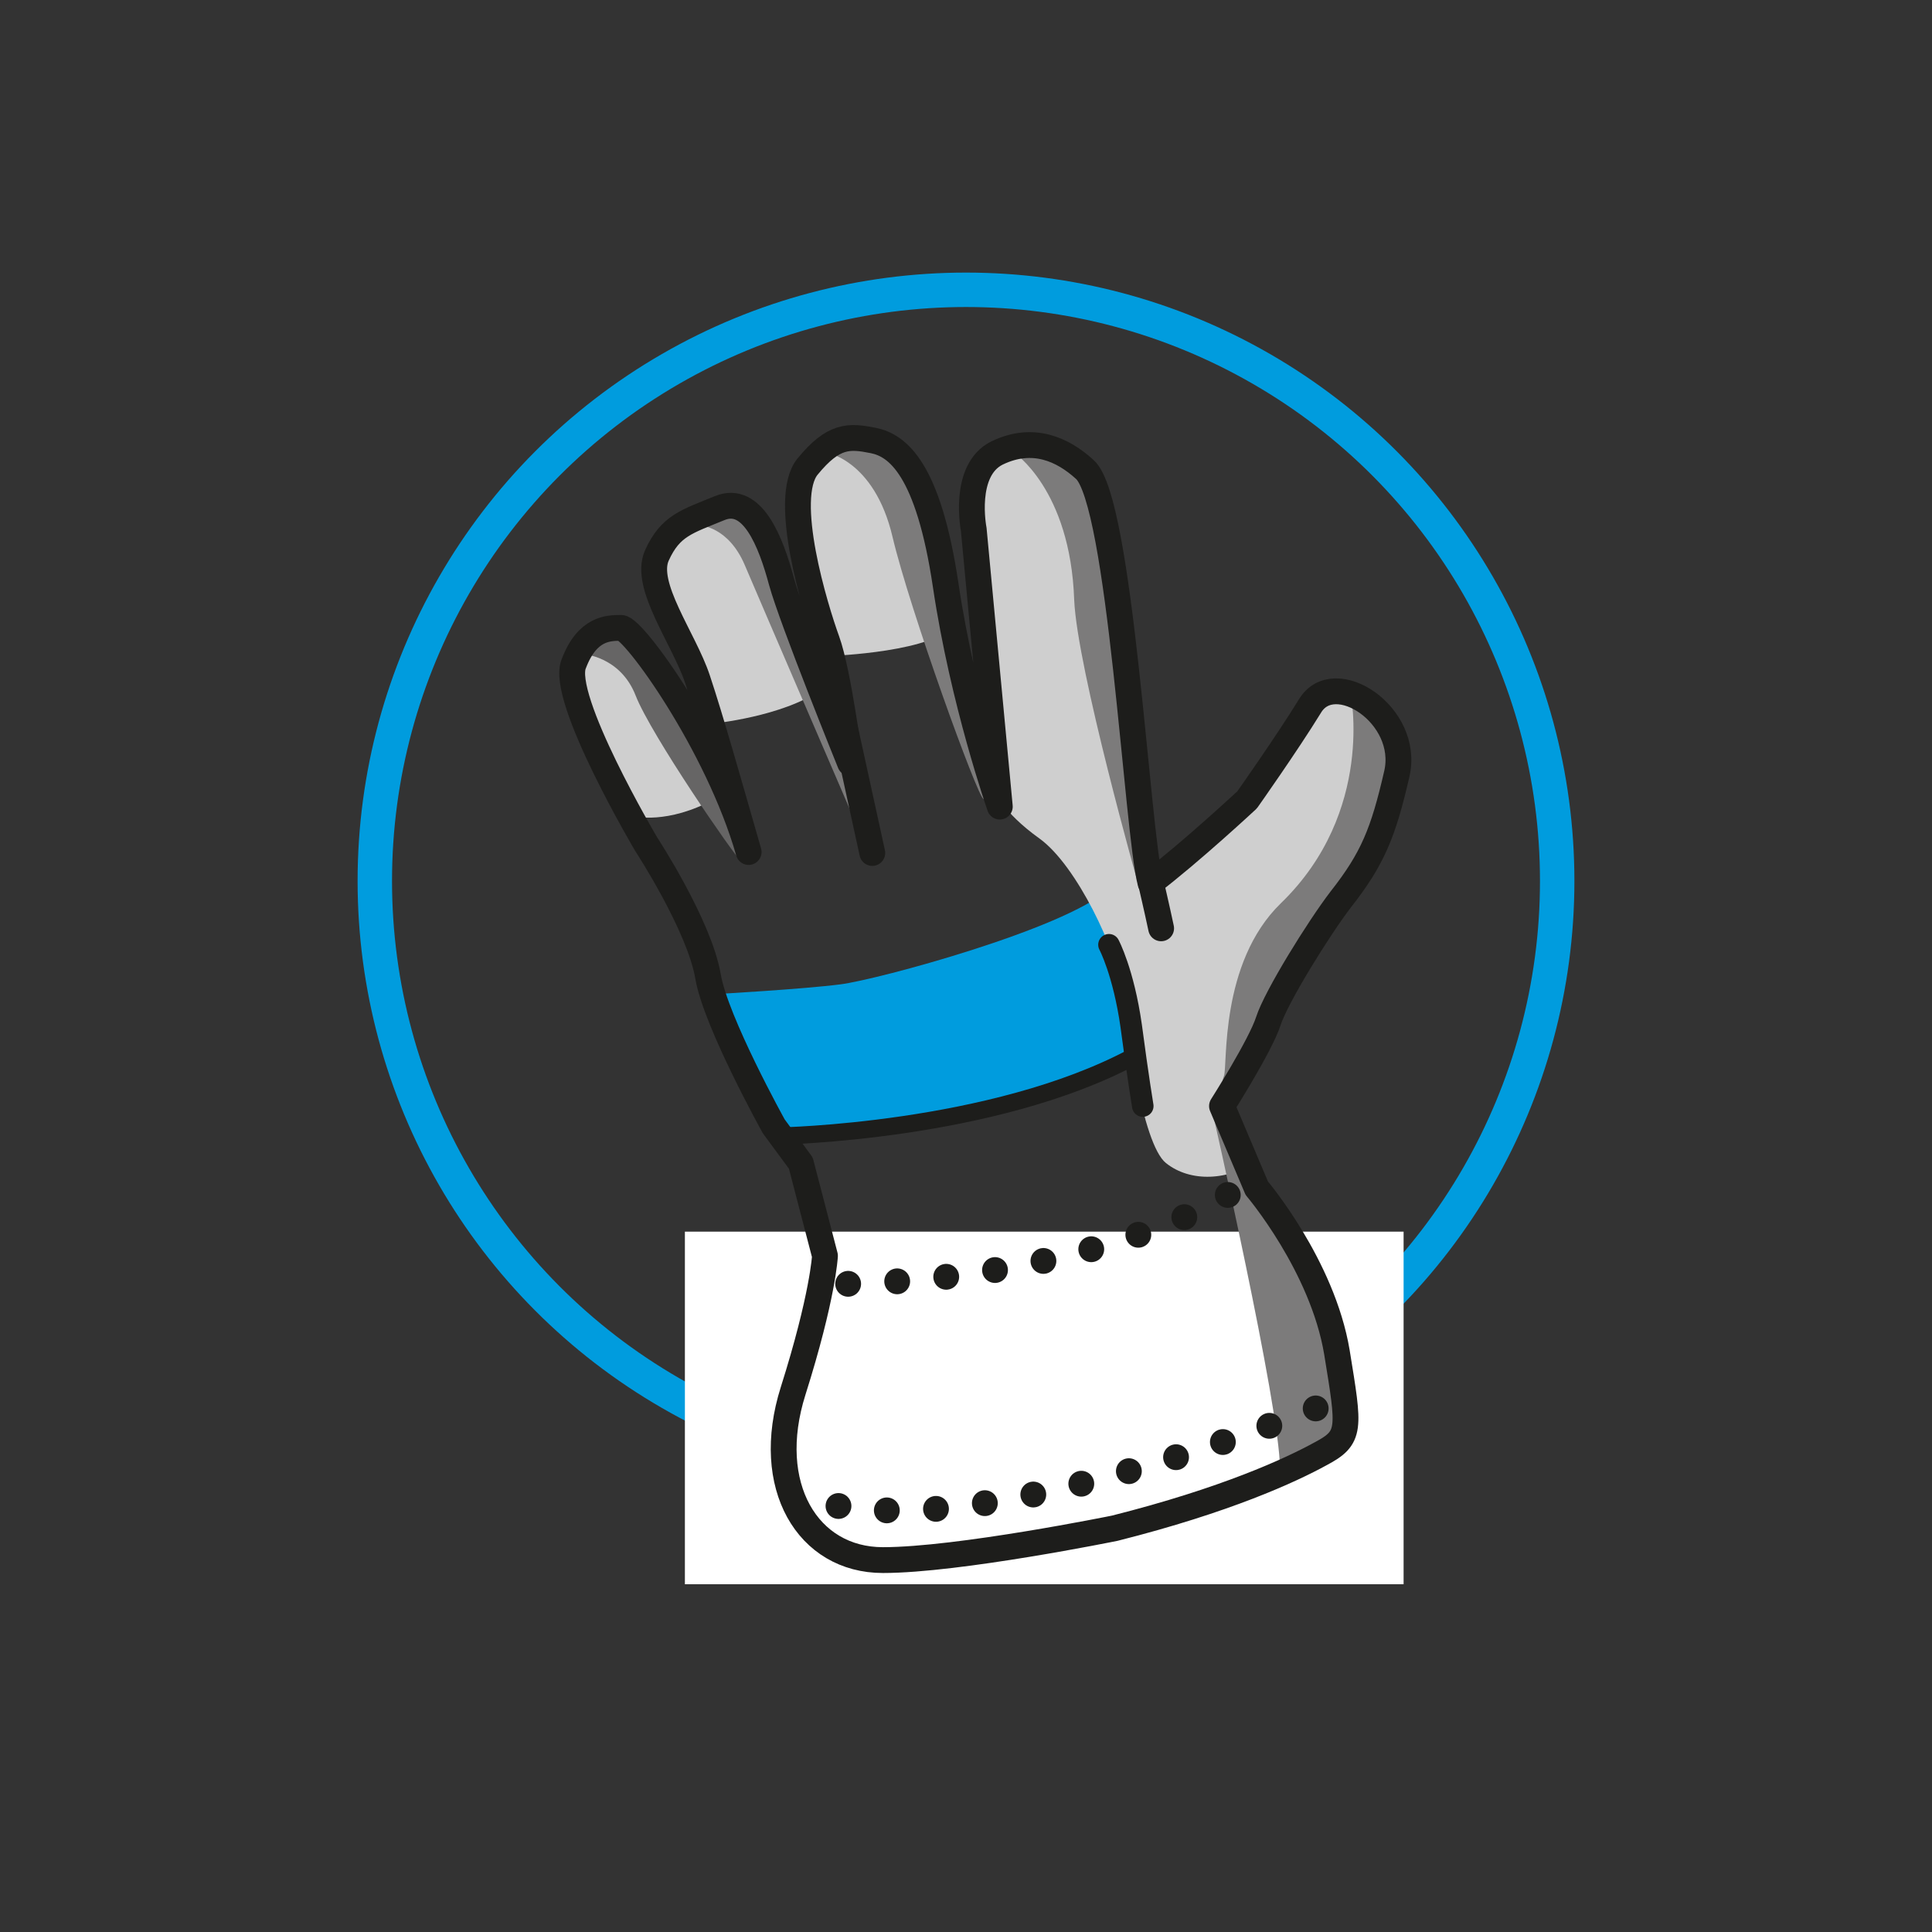 <?xml version="1.0" encoding="utf-8"?>
<!-- Generator: Adobe Illustrator 21.1.0, SVG Export Plug-In . SVG Version: 6.00 Build 0)  -->
<svg version="1.1" id="Ebene_1" xmlns="http://www.w3.org/2000/svg" xmlns:xlink="http://www.w3.org/1999/xlink" x="0px" y="0px"
	 viewBox="0 0 200 200" style="enable-background:new 0 0 200 200;" xml:space="preserve">
<rect x="0" y="0" width="200" height="200" fill="#333333" stroke="none"/>
<style type="text/css">
	.st0{fill:none;stroke:#009CDE;stroke-width:3.564;}
	.st1{fill:#FFFFFF;}
	.st2{clip-path:url(#SVGID_2_);fill:#CFCFCF;}
	.st3{clip-path:url(#SVGID_2_);fill:#666565;}
	.st4{clip-path:url(#SVGID_2_);fill:#7C7B7B;}
	.st5{clip-path:url(#SVGID_2_);fill:#009CDE;}
	.st6{fill:none;stroke:#1D1D1B;stroke-width:2.673;stroke-linejoin:round;}
	.st7{fill:none;stroke:#1D1D1B;stroke-width:2.673;stroke-linecap:round;stroke-linejoin:round;}
	.st8{fill:none;stroke:#1D1D1B;stroke-width:2.673;stroke-linecap:round;stroke-linejoin:round;stroke-dasharray:0,5.099;}
	.st9{fill:none;stroke:#1D1D1B;stroke-width:2.673;stroke-linecap:round;stroke-linejoin:round;stroke-dasharray:0,5.094;}
	.st10{fill:none;stroke:#1D1D1B;stroke-width:1.782;}
	.st11{fill:none;stroke:#1D1D1B;stroke-width:2.673;stroke-linecap:round;}
	.st12{fill:#1D1D1B;}
	.st13{fill:none;stroke:#1D1D1B;stroke-width:2.227;stroke-linecap:round;}
</style>
<g>
	<g>
		<circle class="st0" cx="100" cy="91.2" r="61.2"/>
	</g>
	<rect x="70.9" y="127.5" class="st1" width="74.4" height="36.5"/>
	<g>
		<defs>
			<path id="SVGID_1_" d="M77.5,88.2L77.5,88.2 M135.6,73c-2.4,3.9-6.5,9.7-6.5,9.7s-5.9,5.4-10,8.6c-1.4-5.3-3.1-39.4-6.8-42.8
				c-2.3-2.1-5.4-3.5-9.1-1.7c-3.7,1.8-2.4,7.9-2.4,7.9l2.7,28.7c0,0-3.8-10.8-5.6-22.9c-1.8-12.1-4.9-14.5-7.5-15
				c-2.5-0.5-4.1-0.5-6.8,2.7c-2.7,3.3,0.9,14.7,2,18C86.8,69.6,88,79,88,79S82,64.2,80.8,60.2c-1.1-4-3-9-6.4-7.6
				c-3.4,1.4-5.1,1.8-6.5,4.9c-1.4,3.1,2.8,8.6,4.2,12.8c1.4,4.1,3.2,10.4,5.3,17.7C74.2,76.8,65.5,65,64.3,65c-1.3,0-3.5,0-5.1,3.5
				c-1.5,3.5,7.5,18.7,7.5,18.7s5.5,8.5,6.4,13.7c0.8,4.8,6.8,15.6,6.8,15.6l2.8,3.8l2.5,9.6c0,0-0.3,4.3-3.3,14
				c-3,9.8,1.5,17.5,9.3,17.5c7.8,0,24-3.3,24-3.3c11.6-2.9,18.3-5.9,21.4-7.7c3.2-1.8,3-2.6,1.7-10.5c-1.5-9-8.3-17-8.3-17
				l-3.6-8.5c0,0,4-6.3,4.8-8.8c0.8-2.5,5.2-9.6,7.5-12.6c3.2-4.2,4.4-6.9,5.8-13.1c0.1-0.5,0.2-1,0.2-1.4
				C144.8,73.1,137.9,69.2,135.6,73"/>
		</defs>
		<clipPath id="SVGID_2_">
			<use xlink:href="#SVGID_1_"  style="overflow:visible;"/>
		</clipPath>
		<path class="st2" d="M65.6,84.5c0,0,3.5,0.9,8.4-1.8c-1.4-2.7-2.2-9.1-4.5-12.2c-2.3-3.1-5.4-5.6-5.4-5.6L59.9,67l-0.4,4.4
			L65.6,84.5z"/>
		<path class="st3" d="M60.3,67.7c0,0,3.9,0.2,5.5,4.3c1.6,4.1,10.3,16.7,10.8,17c0.5,0.2-5.2-14.7-5.2-14.7l-7.2-9.6L60.3,67.7z"/>
		<path class="st2" d="M74.4,52.6l-6.1,3.9l0.8,6.1l4.7,12.3c0,0,7.2-0.7,11.2-3.5c1-0.8-2-10.4-2-10.4l-3.7-6.8l-2-1.5L74.4,52.6z"
			/>
		<path class="st4" d="M72.5,54.4c0,0,2.9,0.1,4.6,4.1c1.7,4,11.7,27.2,11.7,27.2L84,65.8l-3.9-11l-3-2.4L72.5,54.4z"/>
		<path class="st2" d="M87.1,45.9L82,50.2l0.6,5.9L86,67.9c0,0,11.2-0.4,12.8-3.4C98.3,63.1,96.5,54,96.5,54l-2.3-6.1l-2.6-2.2
			L87.1,45.9z"/>
		<path class="st5" d="M74.2,102.9c0,0,8.9-0.5,12.8-1c3.9-0.5,23.1-5.7,27.7-9.8c2.3,5,5.4,15.2,5.4,15.2s-8.8,6.5-19.3,7.8
			c-10.5,1.4-12.9,2.7-20.4,1.7C77.7,112.6,74.2,102.9,74.2,102.9"/>
		<path class="st2" d="M104.5,46.5l-3.9,2.2l-0.4,10l2.3,18.7l0.5,4.5c0,0,0.7,2.1,4.6,4.9c3.9,2.8,8,11.7,8.5,15.5
			c0.5,3.8,2.1,16.1,4.6,18.1c2.5,2,6.5,1.9,9.7-0.4c3.2-2.4-3.6-4.7-3.6-4.7l5.5-11.7l4.7-8.3c0,0,5.7-6.3,6.1-6.8
			c-4.5,5.6,0.8-4.9,0.8-4.9l1.1-5.6l-3.1-5.4l-5.2-0.9L126.4,86l-7.3,4.6L117.3,72l-3.1-18.7l-2.7-5.7l-4-1.4L104.5,46.5z"/>
		<path class="st4" d="M104.9,46.8c0,0,5.9,3.8,6.3,15.3c0.3,7.1,6.7,29.7,6.7,29.7l-0.5-17.4c0,0-2.2-19.1-2.6-19.7
			c-0.4-0.6-2.4-6.4-2.4-6.4l-2.8-1.9L104.9,46.8z"/>
		<path class="st4" d="M139.8,71.7c0,0,2.6,12.3-7.2,21.8c-6.4,6.2-5.5,16.9-5.9,17.9c-0.4,1-0.1,2.5-0.1,2.5l12.5-21.1l5.5-5.9
			l2.9-8.2L139.8,71.7z"/>
		<path class="st4" d="M85.4,46.8c0,0,5.1,0.7,7,8.8c1.8,7.6,8.8,26.9,9.4,27.1c0.5,0.2,1.4,0,1.4,0L98,60.4l-2.1-9.1l-3.8-5.9
			L85.4,46.8z"/>
		<path class="st4" d="M125.4,114.6c0,0,7.1,31.1,7.1,37.4c4.2-1,6.9-3.2,6.9-3.2l-2.7-13.8l-3.4-11.1l-2.2-5.2L125.4,114.6z"/>
	</g>
	<g>
		<path class="st6" d="M115.4,158.2c0,0-16.2,3.3-24,3.3c-7.8,0-12.4-7.7-9.3-17.5s3.3-14,3.3-14l-2.5-9.6l-2.8-3.8
			c0,0-6-10.8-6.8-15.5c-0.9-5.3-6.4-13.7-6.4-13.7s-9-15.2-7.5-18.7C60.8,65,63,65,64.3,65c1.3,0,10,12,13.2,23.2
			c-2.1-7.3-3.9-13.7-5.3-17.9c-1.4-4.2-5.6-9.7-4.2-12.8c1.4-3.1,3.1-3.5,6.5-4.9c3.4-1.4,5.3,3.5,6.4,7.6C82,64.2,88,79,88,79
			s-1.2-9.4-2.4-12.7c-1.2-3.3-4.7-14.7-2-18c2.7-3.3,4.3-3.2,6.8-2.7s5.7,2.9,7.5,15c1.8,12.1,5.6,22.9,5.6,22.9l-2.7-28.7
			c0,0-1.2-6.1,2.4-7.9c3.7-1.8,6.8-0.4,9.1,1.7c3.7,3.3,5.4,37.5,6.8,42.8c4.2-3.2,10-8.6,10-8.6s4.1-5.8,6.5-9.7
			c2.5-4.2,10.4,0.9,9,7c-1.4,6.1-2.5,8.8-5.8,13c-2.3,3-6.7,10.1-7.5,12.6c-0.8,2.5-4.8,8.8-4.8,8.8l3.6,8.5c0,0,6.8,8,8.3,17
			c1.3,8,1.5,8.8-1.7,10.5C133.6,152.2,126.9,155.3,115.4,158.2z"/>
	</g>
	<line class="st7" x1="87.5" y1="75.5" x2="90.3" y2="88.3"/>
	<path class="st8" d="M122.6,126c-5.6,2.4-16.3,6-32.3,6.8"/>
	<path class="st7" d="M87.8,132.9L87.8,132.9 M127.1,123.7L127.1,123.7"/>
	<path class="st9" d="M131.4,147.6c-9.1,3.3-29.1,9.9-42.1,8.6"/>
	<path class="st7" d="M86.8,155.9L86.8,155.9 M136.2,145.8L136.2,145.8"/>
	<path class="st10" d="M80.7,117.6c0,0,22-0.4,36.6-8.2"/>
	<path class="st11" d="M119.1,91.2c0,0,0.7,3,1.1,4.9"/>
	<path class="st12" d="M114.8,97.8c0,0,1.5,2.8,2.3,8.4c0.7,5.3,1.2,8.3,1.2,8.3"/>
	<path class="st13" d="M114.8,97.8c0,0,1.5,2.8,2.3,8.4c0.7,5.3,1.2,8.3,1.2,8.3"/>
</g>
</svg>
